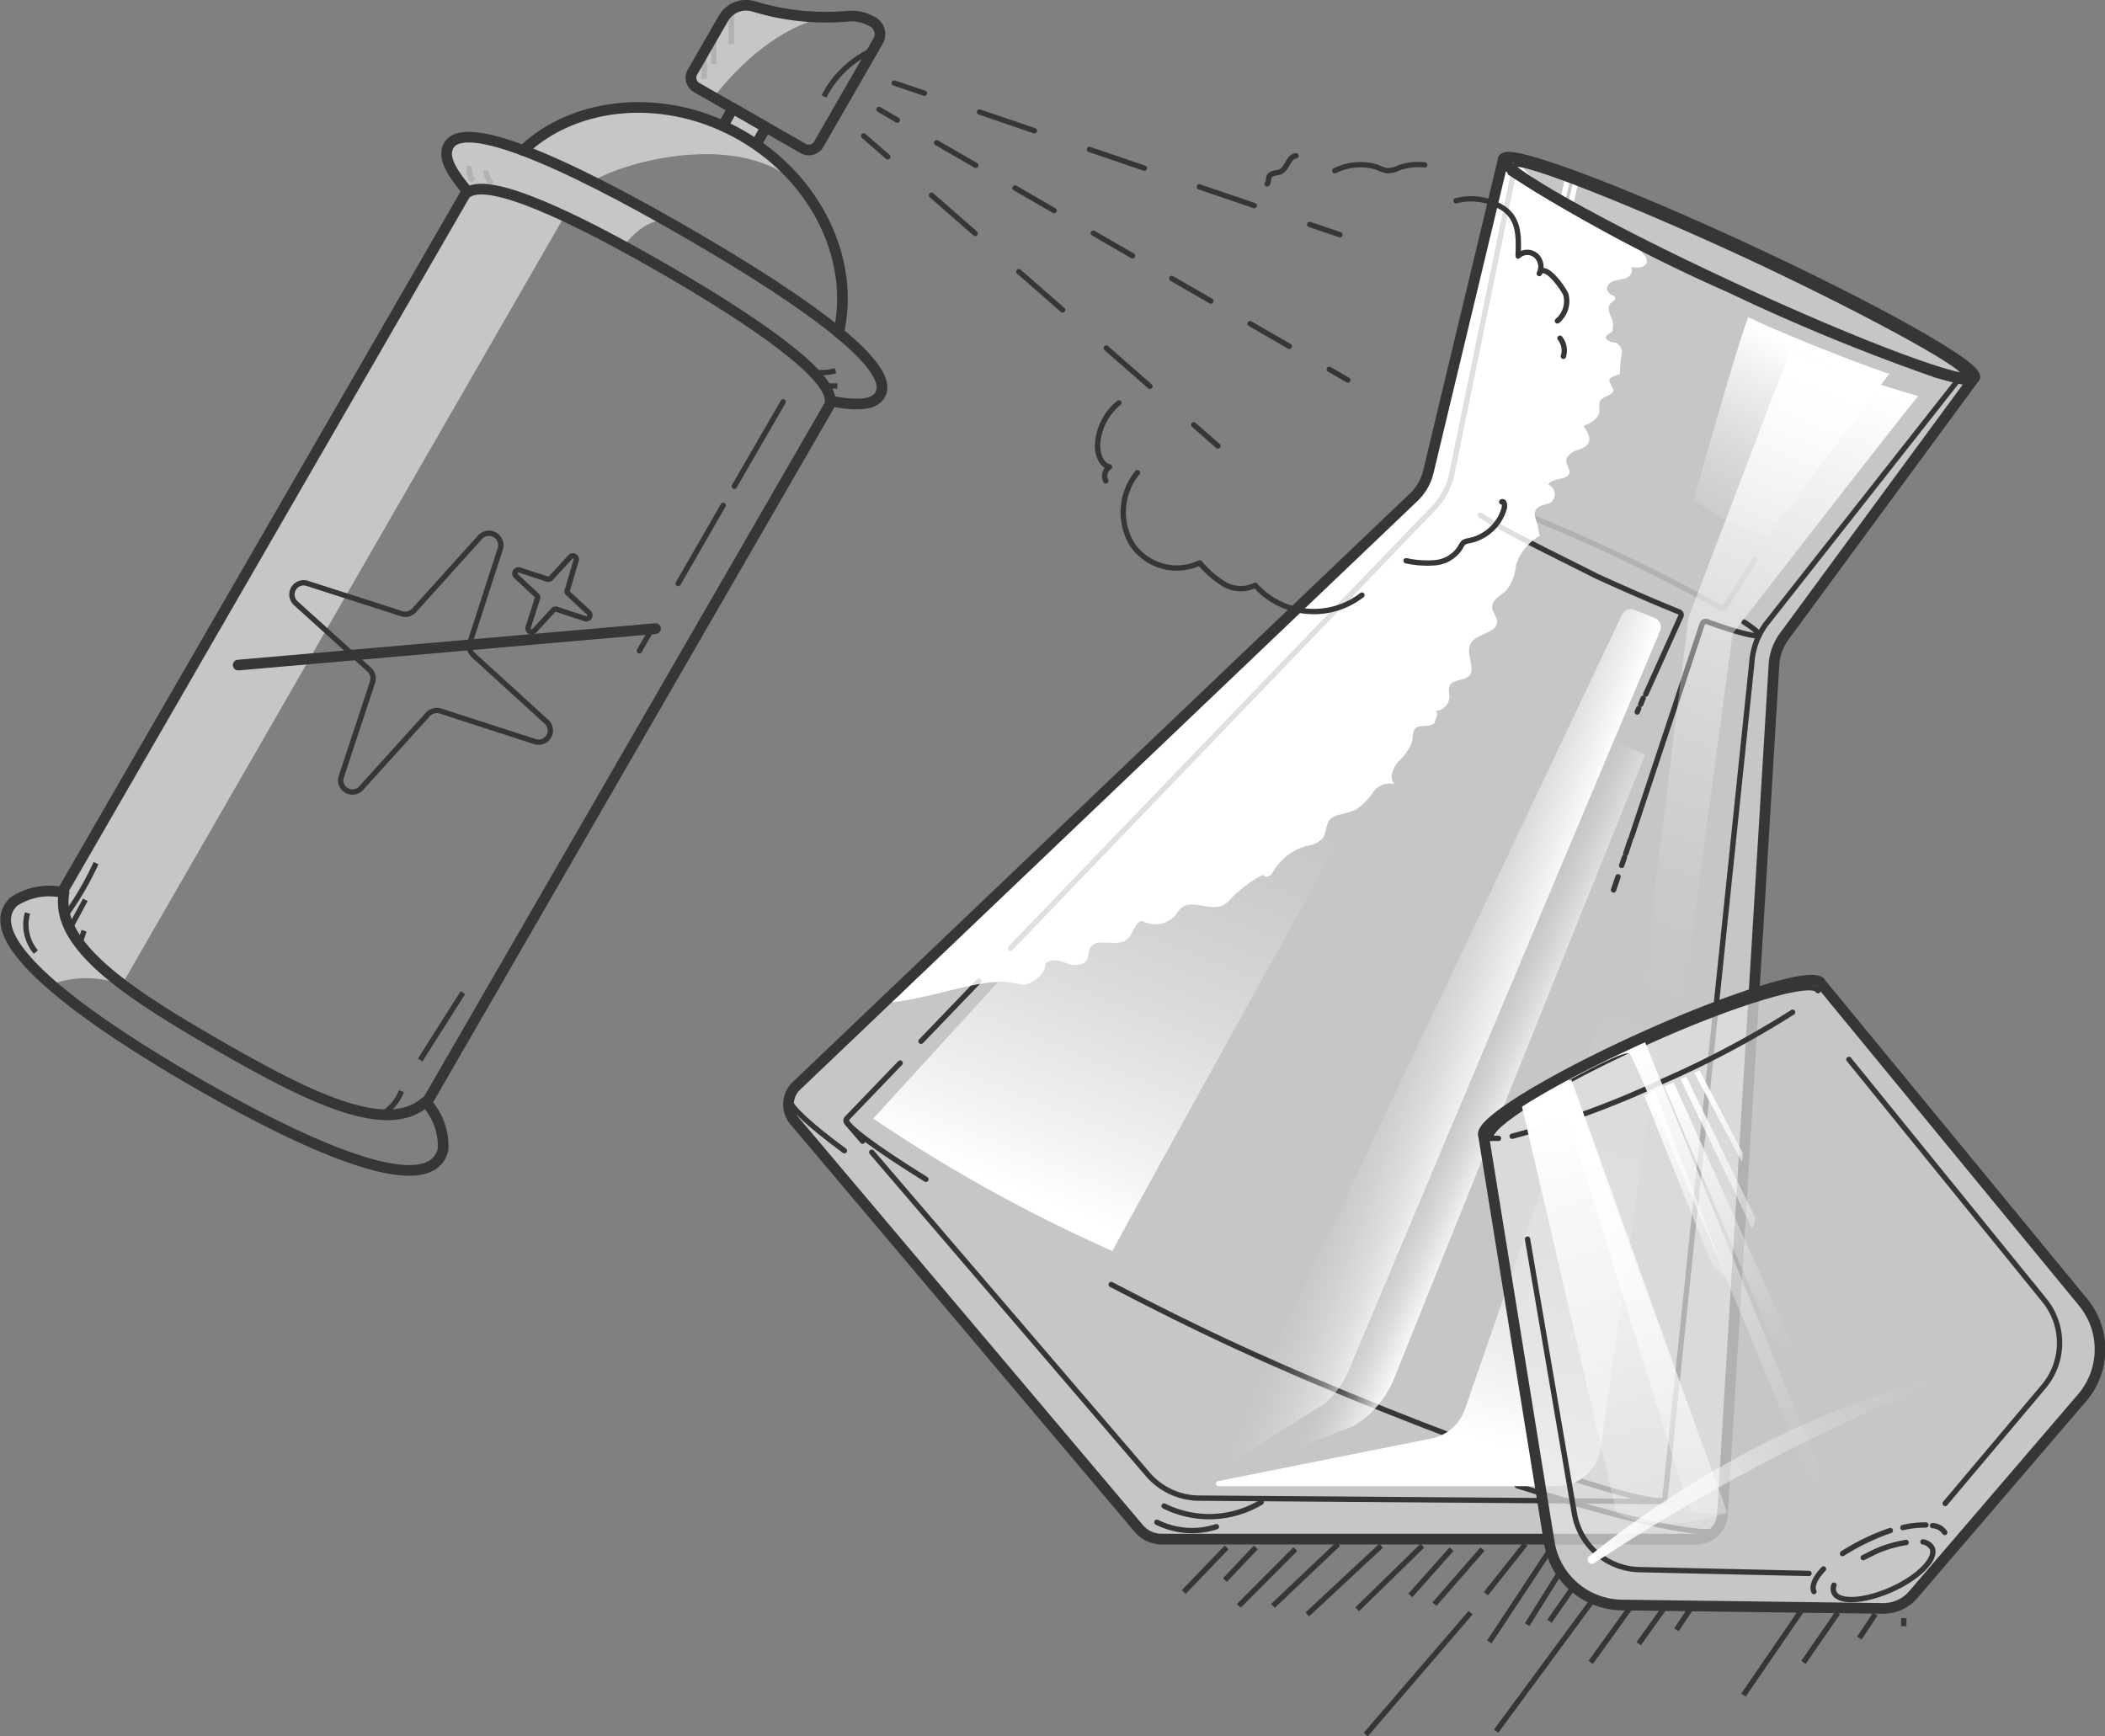 <svg xmlns="http://www.w3.org/2000/svg" xmlns:xlink="http://www.w3.org/1999/xlink" viewBox="0 0 98.64 81.37"><rect x="0" y="0" width="98.64" height="81.37" fill="#808080" stroke="none"/><defs><style>.cls-1{isolation:isolate;}.cls-10,.cls-18,.cls-19,.cls-2,.cls-3,.cls-7,.cls-9{fill:none;}.cls-10,.cls-18,.cls-19,.cls-2,.cls-3,.cls-9{stroke:#363635;}.cls-10,.cls-18,.cls-19,.cls-2,.cls-7,.cls-9{stroke-linecap:round;stroke-linejoin:round;}.cls-10,.cls-18,.cls-19,.cls-2,.cls-3,.cls-7{stroke-width:0.25px;}.cls-3{stroke-miterlimit:10;}.cls-17,.cls-4{fill:#e3e3e3;}.cls-16,.cls-4{opacity:0.71;}.cls-11,.cls-12,.cls-13,.cls-14,.cls-15,.cls-20,.cls-21,.cls-22,.cls-23,.cls-24,.cls-5,.cls-6{mix-blend-mode:overlay;}.cls-5{fill:url(#linear-gradient);}.cls-6{fill:url(#linear-gradient-2);}.cls-7{stroke:#fff;}.cls-8{fill:#fff;}.cls-9{stroke-width:0.5px;}.cls-10{opacity:0.16;}.cls-11{fill:url(#linear-gradient-3);}.cls-12{fill:url(#linear-gradient-4);}.cls-13{fill:url(#linear-gradient-5);}.cls-14{fill:url(#linear-gradient-6);}.cls-15{fill:url(#linear-gradient-7);}.cls-18{stroke-dasharray:2.12 2.12;}.cls-19{stroke-dasharray:2.72 2.72;}.cls-20{fill:url(#linear-gradient-8);}.cls-21{fill:url(#linear-gradient-9);}.cls-22{fill:url(#linear-gradient-10);}.cls-23{fill:url(#linear-gradient-11);}.cls-24{fill:url(#linear-gradient-12);}</style><linearGradient id="linear-gradient" x1="-68.16" y1="-112.34" x2="-59.52" y2="-133.39" gradientTransform="translate(116.76 167.71) rotate(-0.41)" gradientUnits="userSpaceOnUse"><stop offset="0" stop-color="#fff"/><stop offset="0.14" stop-color="#fff" stop-opacity="0.78"/><stop offset="0.32" stop-color="#fff" stop-opacity="0.55"/><stop offset="0.48" stop-color="#fff" stop-opacity="0.35"/><stop offset="0.64" stop-color="#fff" stop-opacity="0.2"/><stop offset="0.78" stop-color="#fff" stop-opacity="0.09"/><stop offset="0.91" stop-color="#fff" stop-opacity="0.02"/><stop offset="1" stop-color="#fff" stop-opacity="0"/></linearGradient><linearGradient id="linear-gradient-2" x1="-42.17" y1="-157.38" x2="-45.84" y2="-145.75" xlink:href="#linear-gradient"/><linearGradient id="linear-gradient-3" x1="-27.27" y1="-149.45" x2="-38.19" y2="-120.04" xlink:href="#linear-gradient"/><linearGradient id="linear-gradient-4" x1="-30.71" y1="-151.27" x2="-36.17" y2="-140.97" xlink:href="#linear-gradient"/><linearGradient id="linear-gradient-5" x1="-45.59" y1="-118.11" x2="-51.19" y2="-120.18" xlink:href="#linear-gradient"/><linearGradient id="linear-gradient-6" x1="-45.59" y1="-114.03" x2="-48.51" y2="-115.37" xlink:href="#linear-gradient"/><linearGradient id="linear-gradient-7" x1="-49.53" y1="-101.29" x2="-43.92" y2="-122.41" xlink:href="#linear-gradient"/><linearGradient id="linear-gradient-8" x1="1157.01" y1="-1628.6" x2="1152.07" y2="-1598.74" gradientTransform="translate(-310.47 2012.82) rotate(-24.31)" xlink:href="#linear-gradient"/><linearGradient id="linear-gradient-9" x1="1158.2" y1="-1628.19" x2="1153.33" y2="-1598.67" gradientTransform="translate(-310.47 2012.82) rotate(-24.31)" xlink:href="#linear-gradient"/><linearGradient id="linear-gradient-10" x1="1162.21" y1="-1627.91" x2="1161.98" y2="-1613.13" gradientTransform="translate(-310.47 2012.82) rotate(-24.31)" xlink:href="#linear-gradient"/><linearGradient id="linear-gradient-11" x1="1157.79" y1="-1630.33" x2="1157.46" y2="-1606.62" gradientTransform="translate(-310.47 2012.82) rotate(-24.31)" xlink:href="#linear-gradient"/><linearGradient id="linear-gradient-12" x1="1149.65" y1="-1609.65" x2="1168.07" y2="-1610.44" gradientTransform="translate(-310.47 2012.82) rotate(-24.31)" xlink:href="#linear-gradient"/></defs><title>Preparations-A</title><g class="cls-1"><g id="Layer_2" data-name="Layer 2"><g id="Layer_4" data-name="Layer 4"><path class="cls-2" d="M62.55,8a2.71,2.71,0,0,1,2-.16A1.54,1.54,0,0,0,65,8a1.13,1.13,0,0,0,.54-.13,2.67,2.67,0,0,1,1.22-.14"/><path class="cls-2" d="M59.38,8.62c.11-.11,0-.31.15-.42s.3-.09.45-.14c.34-.13.38-.72.75-.76"/><path class="cls-3" d="M22,7.78a.89.89,0,0,0,.18.72"/><path class="cls-3" d="M22.76,8a1.12,1.12,0,0,0,.29.62"/><path class="cls-3" d="M40.77,2.41a4.74,4.74,0,0,0-2.16,2.11"/><path class="cls-3" d="M33,2.8v.9"/><path class="cls-3" d="M33.45,1.53V3"/><path class="cls-3" d="M34.27.44V2.07"/><path class="cls-2" d="M71.84,24.26c1.12.46,2.35,1,3.51,1.53,1.88.88,3.87,1.89,5.25,2.68a.16.16,0,0,0,.21,0l1.42-2.23"/><path class="cls-4" d="M80.71,71l2.42-39.91a2.49,2.49,0,0,1,.46-1.28l8.94-12.16c.22-.48-5.45-3.58-10.64-6S70.67,7,70.45,7.44L66.93,22.12a2.42,2.42,0,0,1-.67,1.17L37.32,50.89a1.2,1.2,0,0,0-.09,1.64l16.14,19.2a1.4,1.4,0,0,0,1.06.49l25.09,0A1.21,1.21,0,0,0,80.71,71Z"/><line class="cls-2" x1="45.87" y1="45.98" x2="43.16" y2="48.8"/><path class="cls-2" d="M69.36,24.15C70.75,25,72.84,26,74.81,27c1.29.59,2.66,1.19,3.88,1.68a.15.15,0,0,1,.07.21l-1.64,3.64"/><path class="cls-2" d="M68.68,23.74l.49.3"/><path class="cls-5" d="M59.81,31.75,40.92,52.42h0a71.77,71.77,0,0,0,11.21,6.21c1-1.91,10.4-18.85,10.4-18.85"/><path class="cls-6" d="M72.43,9.35,69.35,22.63a3.58,3.58,0,0,0,1.59.89l3.79-13"/><line class="cls-7" x1="73.44" y1="9.55" x2="71.49" y2="18.38"/><path class="cls-8" d="M42.3,46.48a1.49,1.49,0,0,1-.78.52c1.49-.12,2.92-.62,4.4-.89A8,8,0,0,1,47,46a8,8,0,0,1,.92.15c.41,0,1.07-.48,1.08-1,.26-.24.66-.13,1,0s.79.11.94-.2c.08-.16.06-.35.13-.5.27-.58,1.27,0,1.76-.45.29-.24.33-.76.69-.85a1.25,1.25,0,0,0,1.59-.29,2,2,0,0,1,.21-.28c.5-.48,1.38.15,2-.16a1.19,1.19,0,0,0,.38-.33A6.06,6.06,0,0,1,59.17,41c.14.14.35.1.47-.12a2.63,2.63,0,0,1,1.56-1.23,1.3,1.3,0,0,0,.76-.34c.2-.25.15-.63.35-.89s.81-.27,1.21-.47a2.85,2.85,0,0,0,.83-.83.93.93,0,0,1,1-.37c-.28-.28-.08-.76.18-1.06a2.63,2.63,0,0,0,.62-.86c.09-.25,0-.5.18-.7s.67,0,.9-.26c0-.08.26-.54,0-.55a.69.69,0,0,0,.69-.74.91.91,0,0,1,0-.4c.1-.36.68-.25.94-.52s-.11-.9,0-1.35.64-.53,1-.76a.53.53,0,0,0,.3-.39c0-.23-.19-.42-.23-.64-.07-.45.46-.61.69-.89a2.23,2.23,0,0,0,.42-1.15,2.4,2.4,0,0,1,1.12-1.37,2.37,2.37,0,0,1-.09-.36c0-.35-.38-.74.06-1,.16-.11.38-.11.55-.21a.49.49,0,0,0-.13-.83c.19-.34.89-.18,1-.56,0-.2-.15-.37-.16-.56s.25-.4.48-.48.49-.16.58-.38-.07-.54-.25-.76c.36-.15.78-.39.75-.78a1.23,1.23,0,0,1,0-.33c.07-.28.54-.27.66-.54,0-.11-.24-.43-.19-.55s.49-.23.49-.24a6.12,6.12,0,0,1,.09-1,.51.51,0,0,0-.3-.48c-.09,0-.19,0-.29-.06s-.18-.12-.16-.21.17-.14.26-.21.11-.47,0-.69-.22-.52,0-.7.2-.14.17-.24-.07-.07-.12-.1a.43.43,0,0,1-.26-.28c0-.2.17-.36.37-.41a3.9,3.9,0,0,0,.59-.14c.18-.1.29-.36.15-.5.28.06.68.06.76-.22A.47.47,0,0,0,77,11.9a1.57,1.57,0,0,0-.68-.62c-.31-.15-.47-.44-.75-.64a10.32,10.32,0,0,0-1.3-.62,8.21,8.21,0,0,1-2.91-2.17c-.33-.42-.57-.45-.75-.27A4.52,4.52,0,0,0,70,9.36l-.68,2.85-2.38,9.91a2.42,2.42,0,0,1-.67,1.17c-3.82,3.44-7.45,7.1-11.16,10.64l-8.41,8c-1,.94-2,1.86-2.94,2.8C43.46,45,42.85,45.91,42.3,46.48Z"/><path class="cls-9" d="M92.53,17.69,83.59,29.85a2.49,2.49,0,0,0-.46,1.28L80.71,71a1.21,1.21,0,0,1-1.19,1.13l-25.09,0a1.4,1.4,0,0,1-1.06-.49L37.23,52.53a1.2,1.2,0,0,1,.09-1.64l28.94-27.6a2.42,2.42,0,0,0,.67-1.17L70.45,7.44"/><path class="cls-2" d="M40.85,54l12.94,15.1a3.19,3.19,0,0,0,2.39,1.11l21.68.16a.17.17,0,0,0,.16-.15l4.07-39.15a3.42,3.42,0,0,1,.66-1.82L92,17.5"/><path class="cls-2" d="M42.18,49.82l-2.49,2.59a.16.16,0,0,0,0,.22l.73.85"/><path class="cls-10" d="M71,7.74l-3,14.62A3.49,3.49,0,0,1,67,24L47.35,44.44"/><path class="cls-2" d="M57,71.55a3.68,3.68,0,0,1-2.79-.21"/><path class="cls-2" d="M59.1,70.4a4.73,4.73,0,0,1-4.55.18"/><path class="cls-2" d="M92.45,17.87c-.07.15-.71,0-1.72-.29a95.93,95.93,0,0,1-9.72-4A75.25,75.25,0,0,1,70.77,8.1"/><line class="cls-2" x1="76.79" y1="33.2" x2="76.72" y2="33.37"/><line class="cls-2" x1="77" y1="32.72" x2="76.88" y2="33.01"/><line class="cls-2" x1="75.82" y1="41.09" x2="75.61" y2="41.71"/><line class="cls-2" x1="76.12" y1="40.18" x2="75.99" y2="40.56"/><line class="cls-2" x1="76.39" y1="39.37" x2="76.18" y2="40.01"/><path class="cls-2" d="M81.72,29.15c.48.31.75.54.71.63s-1.05-.13-2.44-.65a.18.18,0,0,0-.22.1l-3.32,10"/><path class="cls-2" d="M43.39,55.27c-2.38-1.48-3.84-2.56-3.73-2.81"/><path class="cls-2" d="M78,70.26c-.28.62-11-3-20-7.13-2-.92-4-1.92-5.93-2.93"/><path class="cls-2" d="M39.57,53.93c-1.74-1.28-2.73-2.22-2.59-2.52"/><path class="cls-2" d="M80.53,71.63c-.25.53-4.21-.34-9.43-2"/><line class="cls-7" x1="73.23" y1="9.42" x2="73.51" y2="8.14"/><line class="cls-7" x1="73.59" y1="9.63" x2="73.88" y2="8.33"/><path class="cls-11" d="M79.12,28.94,74.36,67.48l1.14.43a.43.43,0,0,0,.58-.34L81.19,29.7s7.44-9.61,8.7-11.14a49.33,49.33,0,0,1-6-2.12Z"/><path class="cls-12" d="M88.53,17.52c-2.12-.71-6.12-2.37-6.6-2.66-.44,1-2.57,8.58-2.57,8.58a10.8,10.8,0,0,0,3.49,1.66Z"/><path class="cls-13" d="M76.61,28.59l.93.37a.46.46,0,0,1,.25.61L63.21,64.2a4.27,4.27,0,0,1-1.29,1.71l-.05,0-4.39,2.75a.46.46,0,0,1-.63-.63L59.3,64c.08-.13.15-.27.22-.41L76,28.82A.46.46,0,0,1,76.61,28.59Z"/><path class="cls-14" d="M75.43,34.66l1.66.7L65.33,64.59a4.59,4.59,0,0,1-1.92,2.25L56.6,69.43a.16.16,0,0,1-.16-.26l4.42-4.11a4.38,4.38,0,0,0,.62-1Z"/><path class="cls-15" d="M77.84,48,75,67.88a2.06,2.06,0,0,1-2,1.77l-15.9,0a.12.12,0,0,1,0-.24l10-2a2.09,2.09,0,0,0,1.54-1.35l9.12-26.32Z"/><ellipse class="cls-9" cx="81.49" cy="12.57" rx="0.96" ry="12.17" transform="translate(35.77 81.18) rotate(-65.09)"/><path class="cls-2" d="M71,7.74c.17-.37,5.88,1.93,10.81,4.22S92.15,17.13,92,17.5"/><line class="cls-10" x1="45.87" y1="45.98" x2="43.16" y2="48.8"/><g class="cls-16"><path class="cls-17" d="M.61,42.26a2.85,2.85,0,0,1,2.3-.41V41.8L21.87,9v0c-.68-.8-1-1.45-.95-1.87.17-.91,1.53-.78,3.58,0V7A8.6,8.6,0,0,1,33.87,5.9l.47-.81-1.7-1a.53.53,0,0,1-.2-.71L33.9.86A1.22,1.22,0,0,1,35.31.3a11.7,11.7,0,0,0,3.42.5h0c-3,.58-5.28,3.76-5.28,3.76L35.88,6l-.46.81a9.5,9.5,0,0,1,2.2,2.08c-2.36-2.68-7.76-1.6-9.9-.38,2.24,1.17,3.41,1.83,3.41,1.83-1.07-.05-1.91,1.22-1.91,1.22-1.23-.65-2.78-1.41-2.78-1.41s-20.73,36-20.73,36a4.72,4.72,0,0,0-3.35,0C.55,44.51-.28,43.14.61,42.26Z"/><polygon class="cls-17" points="36.78 6.49 36.64 6.41 36.78 6.49 36.78 6.49"/></g><path class="cls-9" d="M32.16,10.89c5.79,3.34,10.33,6.62,8.91,7.81-.33.28-1.09.31-2.17.09.05-1.23-3.44-3.68-7.75-6.17S23,8.34,21.94,9c-.73-.83-1.09-1.5-1-1.93C21.25,5.25,26.37,7.54,32.16,10.89Z"/><path class="cls-9" d="M9.16,50.72c5.79,3.34,11,5.47,11.6,3.17a3,3,0,0,0-.82-2.25c-1.82,1.6-5.45-.2-9.76-2.68S2.57,44.26,3,41.84a3,3,0,0,0-2.36.42C-1.08,43.93,3.37,47.37,9.16,50.72Z"/><line class="cls-9" x1="20" y1="51.67" x2="38.96" y2="18.83"/><line class="cls-2" x1="34.41" y1="22.79" x2="36.7" y2="18.83"/><line class="cls-2" x1="31.78" y1="27.35" x2="33.89" y2="23.68"/><line class="cls-2" x1="29.96" y1="30.5" x2="30.53" y2="29.51"/><line class="cls-9" x1="21.88" y1="8.96" x2="2.91" y2="41.81"/><path class="cls-9" d="M39.3,15.59c.77-3.37-1-7.19-4.53-9.23S27,4.7,24.51,7.05"/><polyline class="cls-9" points="35.44 6.75 35.89 5.97 34.34 5.08 33.9 5.86"/><path class="cls-9" d="M32.64,4.1l5,2.86a.53.53,0,0,0,.72-.19l2.78-4.83A.66.66,0,0,0,40.85,1h0A1.92,1.92,0,0,0,39.73.76,11.56,11.56,0,0,1,35.32.3,1.23,1.23,0,0,0,33.9.86L32.45,3.38A.53.53,0,0,0,32.64,4.1Z"/><line class="cls-2" x1="41.19" y1="5.13" x2="42.05" y2="5.63"/><line class="cls-18" x1="43.89" y1="6.69" x2="61.37" y2="16.78"/><line class="cls-2" x1="62.29" y1="17.31" x2="63.16" y2="17.81"/><line class="cls-2" x1="41.9" y1="3.89" x2="43.32" y2="4.37"/><line class="cls-19" x1="45.9" y1="5.25" x2="60.08" y2="10.08"/><line class="cls-2" x1="61.37" y1="10.52" x2="62.79" y2="11"/><line class="cls-2" x1="40.47" y1="6.37" x2="41.6" y2="7.35"/><line class="cls-19" x1="43.65" y1="9.15" x2="54.92" y2="19.01"/><line class="cls-2" x1="55.94" y1="19.91" x2="57.07" y2="20.9"/><path class="cls-2" d="M22.51,25.16,19.4,28.61a.55.55,0,0,1-.58.15L14.4,27.34a.55.55,0,0,0-.54.93l3.44,3.11a.56.56,0,0,1,.16.58L16,36.38a.55.55,0,0,0,.94.54l3.11-3.44a.58.58,0,0,1,.58-.16l4.42,1.43a.55.55,0,0,0,.54-.94L22.18,30.7a.57.57,0,0,1-.16-.58l1.43-4.42A.56.56,0,0,0,22.51,25.16Z"/><path class="cls-2" d="M26.74,26.09l-.92,1a.16.16,0,0,1-.17.05l-1.32-.43a.17.17,0,0,0-.16.28l1,.93a.17.17,0,0,1,0,.17l-.42,1.31a.17.17,0,0,0,.28.17l.92-1a.17.17,0,0,1,.18,0l1.31.43a.17.17,0,0,0,.16-.28l-1-.93a.16.16,0,0,1,0-.17L27,26.25A.16.16,0,0,0,26.74,26.09Z"/><line class="cls-9" x1="11.16" y1="31.17" x2="30.72" y2="29.46"/><path class="cls-4" d="M85.32,46.08,97.59,61a3.48,3.48,0,0,1,0,4.48l-7.94,9.26a1.86,1.86,0,0,1-1.42.64L76,75.22a3.49,3.49,0,0,1-3.4-2.93L69.52,53.22c-.26-.56,3.08-2.62,7.44-4.59S85.07,45.52,85.32,46.08Z"/><path class="cls-2" d="M70.22,53.35c-.4,0-.64,0-.7-.13-.26-.56,3.08-2.62,7.44-4.59s8.11-3.11,8.36-2.55"/><path class="cls-2" d="M84,47.44a44.85,44.85,0,0,1-6.08,3.23,40.6,40.6,0,0,1-7.06,2.58"/><path class="cls-2" d="M84.77,73.74l-8-.18a3.16,3.16,0,0,1-3-2.66L71.58,58.07"/><path class="cls-2" d="M86.64,49.65,95.8,60.94a3.17,3.17,0,0,1,0,4l-4.65,5.52"/><path class="cls-2" d="M69.87,53.35c-.25-.56,3-2.56,7.2-4.47s7.87-3,8.12-2.45"/><path class="cls-2" d="M90.11,72.26a.61.61,0,0,1,.43.29c.22.5-.63,1.37-1.9,1.94s-2.48.64-2.7.14a.44.44,0,0,1,0-.34"/><path class="cls-2" d="M87.31,73l.52-.26a5.52,5.52,0,0,1,1.49-.45"/><path class="cls-2" d="M85,74.59c-.12-.27.06-.65.45-1.06"/><path class="cls-2" d="M90.56,71.5a.72.72,0,0,1,.57.32"/><path class="cls-2" d="M89.17,71.59a4.4,4.4,0,0,1,1.08-.12"/><path class="cls-2" d="M86.34,72.81a10.15,10.15,0,0,1,1.24-.68,9,9,0,0,1,1-.4"/><path class="cls-20" d="M71.26,51.61,75.75,70.9s1.69,1.14,5.19,0L73.43,50.36Z"/><path class="cls-21" d="M73,50.94l6.2,19.94a4.21,4.21,0,0,0,1.73,0L73.63,50.59Z"/><polygon class="cls-22" points="77.05 51.34 80.22 59.27 80.91 59.9 77.54 51.11 77.99 50.91 83.04 62.79 84.14 63.36 78.42 50.71 78.75 50.57 82.11 57.6 82.26 57.09 79.01 50.45 79.39 50.28 81.63 54.45 81.67 54.05 79.64 50.17 77.05 51.34"/><path class="cls-23" d="M70,52.54l1.57-1.16,2.65-1.49L77,48.63l8.62,21.14-.87-.56s-8.17-19.77-8.39-19.83S75.78,49.32,70,52.54Z"/><path class="cls-24" d="M74.49,72.92A46.32,46.32,0,0,1,90,64.7a.19.19,0,0,1,.25.1h0a.18.18,0,0,1-.09.25,91.31,91.31,0,0,0-15.46,8.21.19.19,0,0,1-.28-.08v0A.2.2,0,0,1,74.49,72.92Z"/><path class="cls-9" d="M85.32,46.08,97.59,61a3.48,3.48,0,0,1,0,4.48l-7.94,9.26a1.86,1.86,0,0,1-1.42.64L76,75.22a3.49,3.49,0,0,1-3.4-2.93L69.52,53.22c-.26-.56,3.08-2.62,7.44-4.59S85.07,45.52,85.32,46.08Z"/><path class="cls-10" d="M69.36,24.15C70.75,25,72.84,26,74.81,27"/><path class="cls-2" d="M53.3,22.15a2.93,2.93,0,0,0-.25,3.36,2.53,2.53,0,0,0,3.17.87,4.78,4.78,0,0,0,1.15,1,1.55,1.55,0,0,0,1.45.05,3.68,3.68,0,0,0,5,.46"/><path class="cls-2" d="M65.89,26.28a4.66,4.66,0,0,0,1.39.09,1.56,1.56,0,0,0,1.15-.71.84.84,0,0,1,.16-.24.67.67,0,0,1,.25-.08,2.15,2.15,0,0,0,1.66-1.56c0-.12,0-.31-.13-.26"/><path class="cls-2" d="M68.23,9.41a2.78,2.78,0,0,1,2.27.39c.72.54.66,1.38.64,2.2A.62.62,0,0,1,72,12a.71.71,0,0,1,.13.82c.28-.57,1.22.84,1.25,1a1.21,1.21,0,0,1-.4,1.22"/><path class="cls-2" d="M73.1,15.85a.92.92,0,0,1,.16.85"/><path class="cls-2" d="M52.43,18.88a2.72,2.72,0,0,0-1,2c0,.41.16.91.56,1a.52.52,0,0,0-.17.66"/><path class="cls-3" d="M87.88,75.64l-.75,1.13"/><path class="cls-3" d="M89.21,75.83v.38"/><path class="cls-3" d="M4.5,40.45A14.17,14.17,0,0,1,3,43"/><path class="cls-3" d="M4,42.17l-.64,1.18"/><path class="cls-3" d="M3.94,43.62l-.18.54"/><path class="cls-3" d="M1.29,42.79a2,2,0,0,0,.39,1.83"/><path class="cls-3" d="M21.69,46.52l-2,3.16"/><path class="cls-3" d="M18.81,51.14a2.12,2.12,0,0,1-.92,1.08"/><path class="cls-3" d="M38.34,17.46a2.22,2.22,0,0,0,.81-.09"/><path class="cls-3" d="M38.79,18.09h.45"/><line class="cls-3" x1="57.48" y1="72.52" x2="55.47" y2="74.61"/><line class="cls-3" x1="58.85" y1="72.52" x2="57.4" y2="74.05"/><line class="cls-3" x1="60.7" y1="72.6" x2="58.05" y2="75.26"/><line class="cls-3" x1="62.71" y1="72.36" x2="59.65" y2="75.26"/><line class="cls-3" x1="64.72" y1="72.44" x2="61.26" y2="75.66"/><line class="cls-3" x1="66.65" y1="72.44" x2="63.6" y2="75.42"/><line class="cls-3" x1="68.02" y1="72.6" x2="66.09" y2="74.77"/><line class="cls-3" x1="69.47" y1="72.6" x2="67.22" y2="75.18"/><line class="cls-3" x1="71.48" y1="72.36" x2="69.63" y2="74.69"/><line class="cls-3" x1="72.77" y1="72.44" x2="69.79" y2="76.95"/><line class="cls-3" x1="73.17" y1="73.57" x2="71.56" y2="76.14"/><line class="cls-3" x1="73.73" y1="74.37" x2="72.61" y2="75.98"/><line class="cls-3" x1="74.62" y1="75.01" x2="70.11" y2="81.13"/><line class="cls-3" x1="76.39" y1="75.34" x2="74.54" y2="77.91"/><line class="cls-3" x1="78" y1="75.34" x2="76.79" y2="77.03"/><line class="cls-3" x1="79.2" y1="75.42" x2="78.56" y2="76.38"/><line class="cls-3" x1="84.51" y1="75.34" x2="81.7" y2="79.44"/><line class="cls-3" x1="86.12" y1="75.58" x2="84.51" y2="77.91"/><line class="cls-3" x1="68.91" y1="75.58" x2="64" y2="81.29"/></g></g></g></svg>